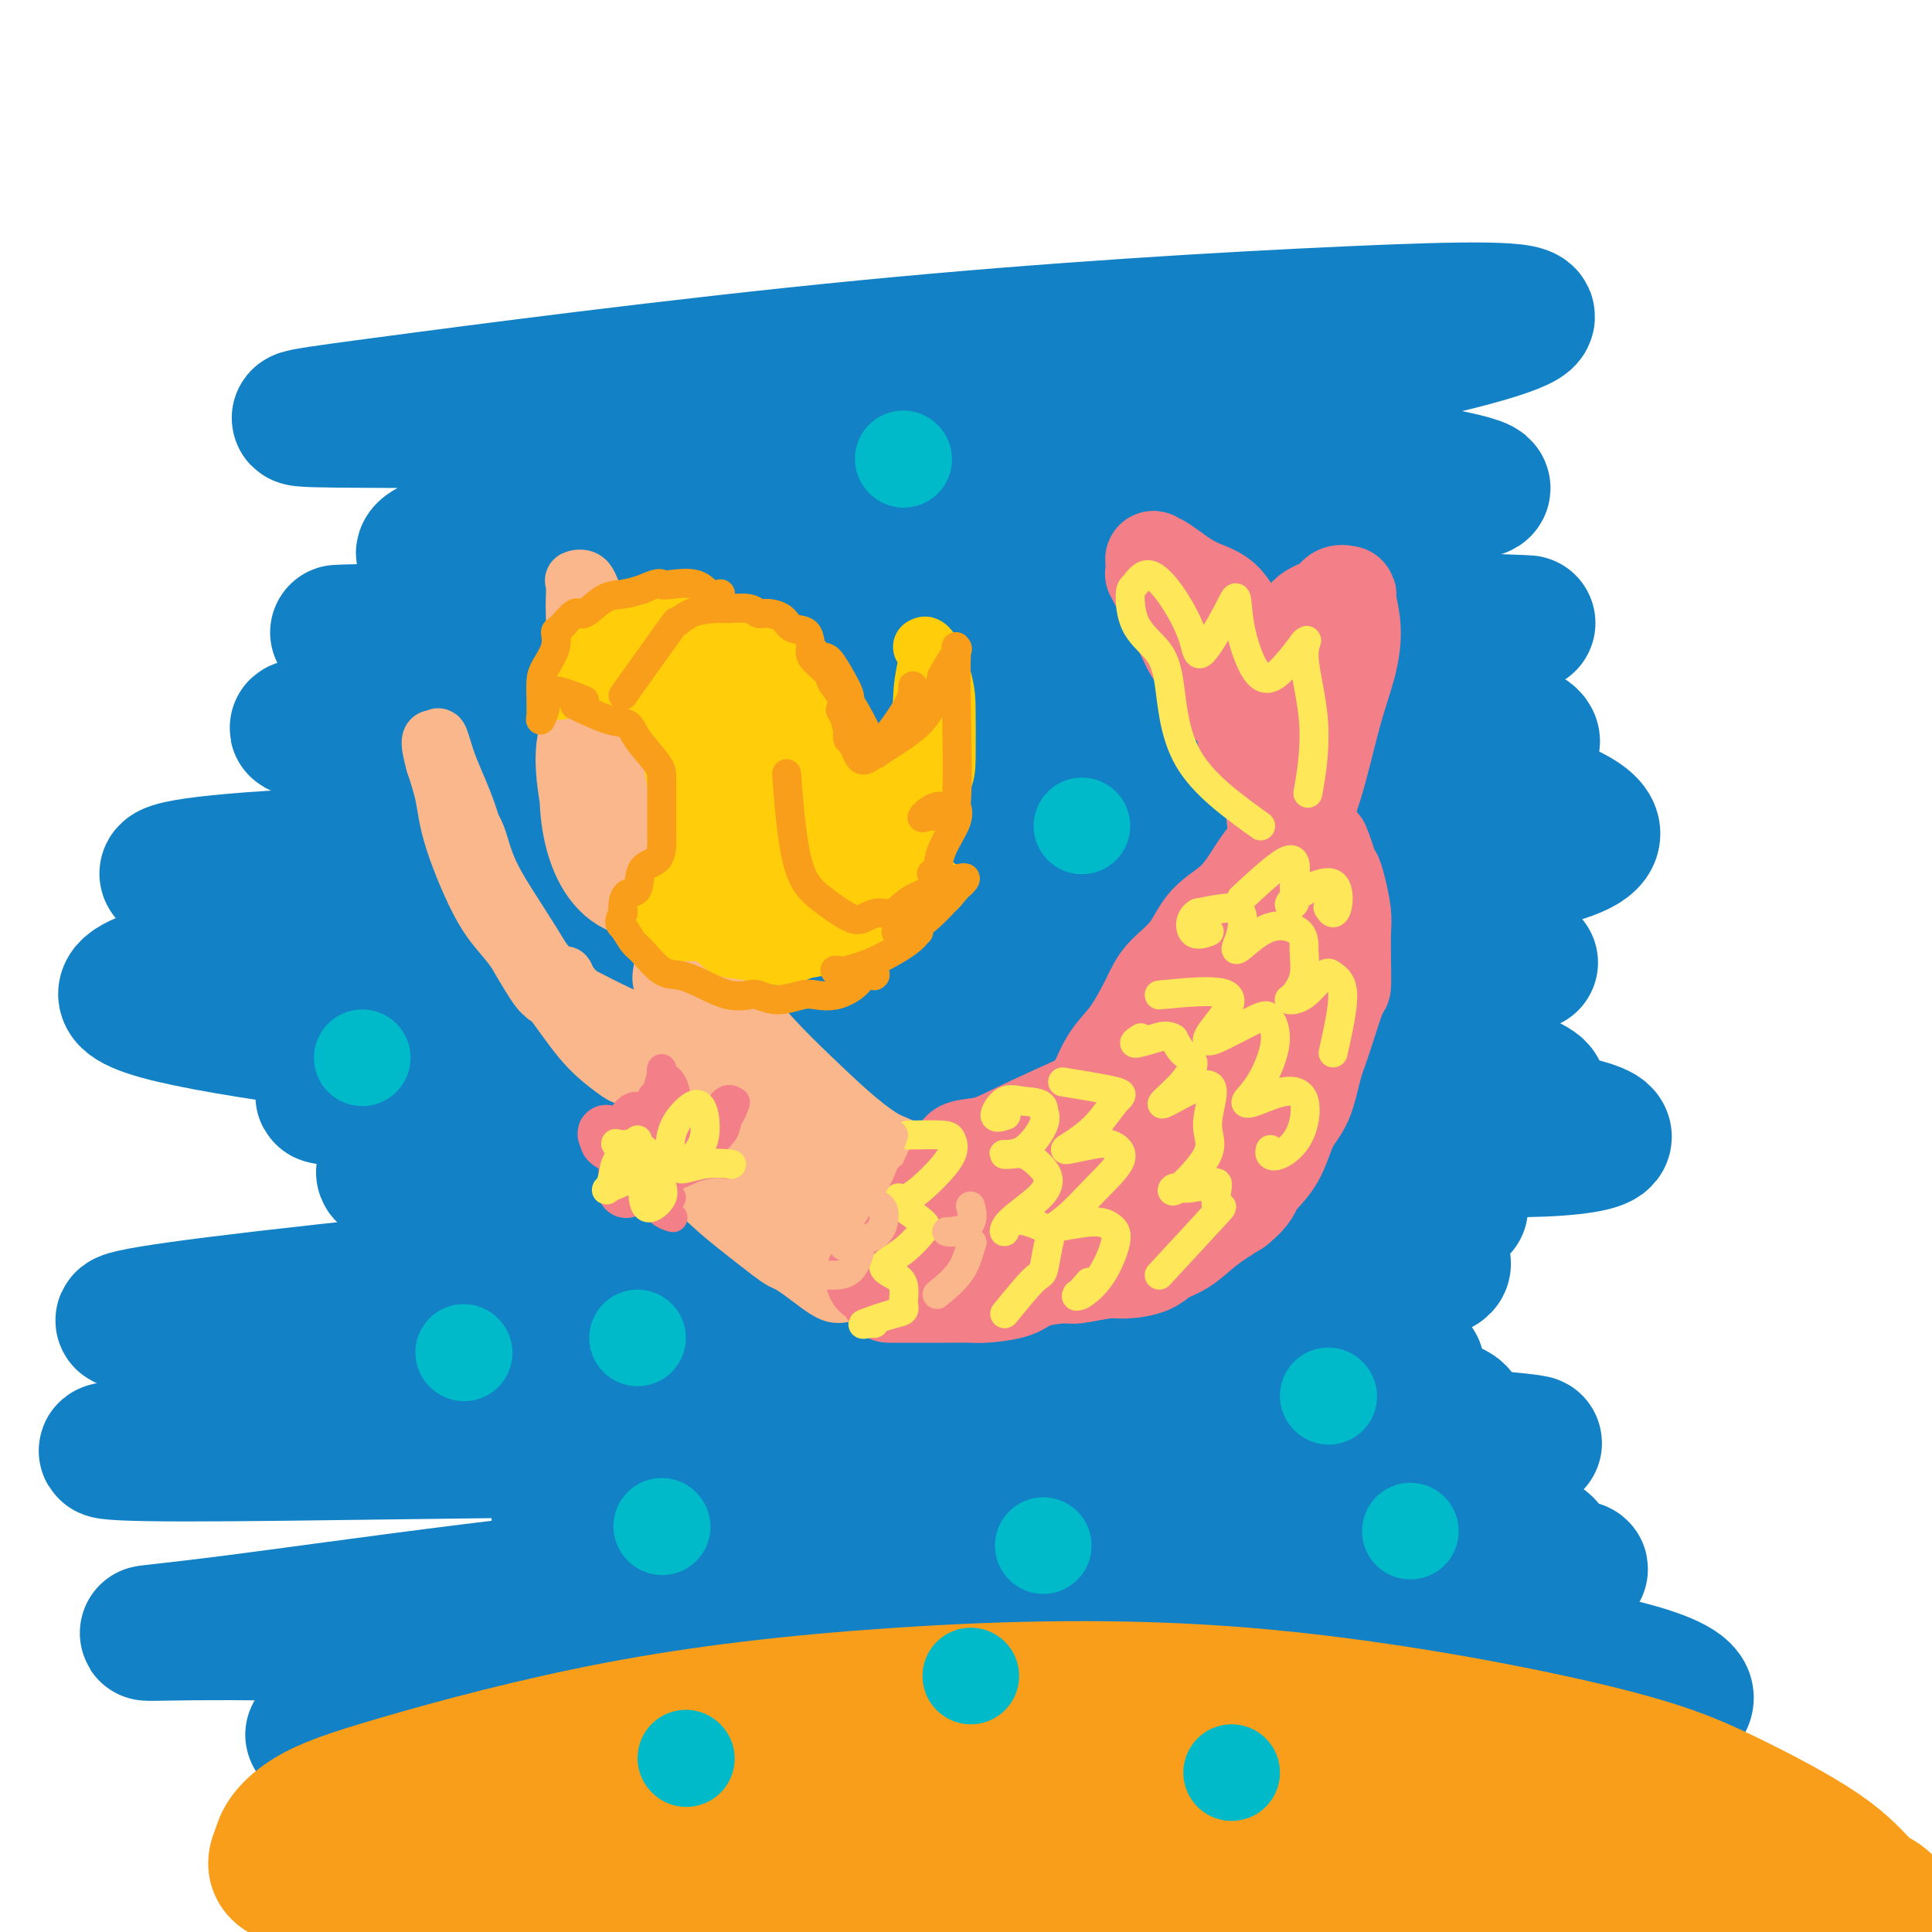 <svg viewBox='0 0 400 400' version='1.1' xmlns='http://www.w3.org/2000/svg' xmlns:xlink='http://www.w3.org/1999/xlink'><g fill='none' stroke='rgb(19,129,197)' stroke-width='28' stroke-linecap='round' stroke-linejoin='round'><path d='M136,325c15.131,5.500 30.263,10.999 44,14c13.737,3.001 26.080,3.502 52,5c25.920,1.498 65.418,3.993 86,6c20.582,2.007 22.250,3.526 10,2c-12.250,-1.526 -38.417,-6.096 -67,-9c-28.583,-2.904 -59.582,-4.143 -87,-4c-27.418,0.143 -51.256,1.667 -61,2c-9.744,0.333 -5.394,-0.527 6,-1c11.394,-0.473 29.834,-0.560 62,-1c32.166,-0.440 78.060,-1.232 103,-1c24.940,0.232 28.927,1.488 18,0c-10.927,-1.488 -36.766,-5.718 -64,-9c-27.234,-3.282 -55.861,-5.614 -79,-8c-23.139,-2.386 -40.790,-4.825 -43,-6c-2.210,-1.175 11.020,-1.086 42,1c30.980,2.086 79.708,6.167 109,8c29.292,1.833 39.146,1.416 49,1'/><path d='M316,325c28.152,0.843 -1.466,-2.051 -37,-7c-35.534,-4.949 -76.982,-11.953 -109,-15c-32.018,-3.047 -54.606,-2.135 -64,-3c-9.394,-0.865 -5.595,-3.505 9,-6c14.595,-2.495 39.985,-4.844 77,-4c37.015,0.844 85.656,4.881 109,7c23.344,2.119 21.391,2.321 -1,1c-22.391,-1.321 -65.221,-4.163 -101,-5c-35.779,-0.837 -64.509,0.333 -86,1c-21.491,0.667 -35.745,0.832 -30,-3c5.745,-3.832 31.489,-11.662 63,-14c31.511,-2.338 68.789,0.815 97,3c28.211,2.185 47.356,3.400 50,3c2.644,-0.400 -11.211,-2.415 -40,-5c-28.789,-2.585 -72.511,-5.738 -101,-7c-28.489,-1.262 -41.744,-0.631 -55,0'/><path d='M97,271c-8.303,-0.640 -1.560,-2.241 16,-3c17.560,-0.759 45.937,-0.678 82,-1c36.063,-0.322 79.813,-1.049 96,-3c16.187,-1.951 4.810,-5.127 -12,-8c-16.810,-2.873 -39.053,-5.443 -71,-7c-31.947,-1.557 -73.599,-2.099 -99,-3c-25.401,-0.901 -34.552,-2.160 -27,-5c7.552,-2.840 31.808,-7.261 63,-7c31.192,0.261 69.320,5.204 100,9c30.680,3.796 53.911,6.443 57,7c3.089,0.557 -13.964,-0.977 -39,-4c-25.036,-3.023 -58.057,-7.534 -93,-11c-34.943,-3.466 -71.810,-5.888 -90,-7c-18.190,-1.112 -17.705,-0.915 3,-3c20.705,-2.085 61.630,-6.453 98,-9c36.370,-2.547 68.185,-3.274 100,-4'/><path d='M281,212c21.515,-1.551 25.303,-3.430 14,-6c-11.303,-2.570 -37.697,-5.831 -73,-8c-35.303,-2.169 -79.515,-3.246 -103,-4c-23.485,-0.754 -26.244,-1.185 -21,-5c5.244,-3.815 18.493,-11.013 52,-15c33.507,-3.987 87.274,-4.763 121,-5c33.726,-0.237 47.410,0.066 43,1c-4.410,0.934 -26.916,2.498 -55,4c-28.084,1.502 -61.748,2.942 -96,4c-34.252,1.058 -69.092,1.736 -85,2c-15.908,0.264 -12.884,0.116 11,3c23.884,2.884 68.626,8.800 109,12c40.374,3.200 76.379,3.682 98,4c21.621,0.318 28.860,0.470 10,0c-18.860,-0.470 -63.817,-1.563 -100,-2c-36.183,-0.437 -63.591,-0.219 -91,0'/><path d='M115,197c-39.762,-0.490 -43.666,-0.714 -38,2c5.666,2.714 20.902,8.367 59,16c38.098,7.633 99.057,17.245 139,21c39.943,3.755 58.868,1.654 57,-1c-1.868,-2.654 -24.529,-5.862 -53,-8c-28.471,-2.138 -62.752,-3.208 -97,-5c-34.248,-1.792 -68.465,-4.307 -89,-5c-20.535,-0.693 -27.390,0.436 -20,0c7.390,-0.436 29.025,-2.437 69,-1c39.975,1.437 98.292,6.311 134,9c35.708,2.689 48.809,3.191 40,-1c-8.809,-4.191 -39.526,-13.076 -72,-20c-32.474,-6.924 -66.704,-11.887 -104,-15c-37.296,-3.113 -77.657,-4.377 -95,-6c-17.343,-1.623 -11.670,-3.607 7,-5c18.670,-1.393 50.335,-2.197 82,-3'/><path d='M134,175c39.503,-0.551 97.262,-0.427 129,0c31.738,0.427 37.456,1.158 24,-4c-13.456,-5.158 -46.084,-16.206 -77,-22c-30.916,-5.794 -60.119,-6.336 -87,-5c-26.881,1.336 -51.440,4.550 -59,6c-7.560,1.450 1.880,1.136 34,2c32.120,0.864 86.920,2.907 128,4c41.080,1.093 68.441,1.234 82,0c13.559,-1.234 13.315,-3.845 -8,-9c-21.315,-5.155 -63.703,-12.853 -101,-16c-37.297,-3.147 -69.505,-1.743 -93,-1c-23.495,0.743 -38.279,0.823 -36,1c2.279,0.177 21.621,0.449 58,0c36.379,-0.449 89.794,-1.621 127,-2c37.206,-0.379 58.202,0.035 61,0c2.798,-0.035 -12.601,-0.517 -28,-1'/><path d='M288,128c-17.946,-1.511 -48.811,-4.788 -81,-7c-32.189,-2.212 -65.703,-3.360 -88,-4c-22.297,-0.640 -33.376,-0.771 -31,-3c2.376,-2.229 18.207,-6.555 50,-9c31.793,-2.445 79.548,-3.009 114,-3c34.452,0.009 55.600,0.590 55,-1c-0.600,-1.590 -22.949,-5.351 -49,-8c-26.051,-2.649 -55.804,-4.188 -90,-5c-34.196,-0.812 -72.837,-0.898 -92,-1c-19.163,-0.102 -18.850,-0.218 2,-3c20.850,-2.782 62.237,-8.228 101,-12c38.763,-3.772 74.903,-5.870 100,-7c25.097,-1.130 39.150,-1.293 37,1c-2.150,2.293 -20.502,7.040 -44,11c-23.498,3.960 -52.142,7.131 -80,13c-27.858,5.869 -54.929,14.434 -82,23'/><path d='M110,113c-17.242,5.059 -19.346,6.205 0,10c19.346,3.795 60.143,10.239 97,17c36.857,6.761 69.773,13.837 93,20c23.227,6.163 36.764,11.411 26,16c-10.764,4.589 -45.827,8.518 -84,10c-38.173,1.482 -79.454,0.518 -119,3c-39.546,2.482 -77.356,8.409 -91,13c-13.644,4.591 -3.122,7.844 24,12c27.122,4.156 70.844,9.214 110,13c39.156,3.786 73.746,6.301 90,11c16.254,4.699 14.171,11.581 -3,15c-17.171,3.419 -49.430,3.375 -91,6c-41.570,2.625 -92.452,7.920 -117,11c-24.548,3.080 -22.763,3.945 -12,4c10.763,0.055 30.504,-0.698 67,1c36.496,1.698 89.748,5.849 143,10'/><path d='M243,285c37.362,2.928 59.266,5.248 59,8c-0.266,2.752 -22.702,5.936 -51,7c-28.298,1.064 -62.458,0.008 -103,0c-40.542,-0.008 -87.467,1.033 -110,1c-22.533,-0.033 -20.674,-1.141 2,-2c22.674,-0.859 66.163,-1.469 109,1c42.837,2.469 85.022,8.015 117,12c31.978,3.985 53.750,6.407 54,8c0.250,1.593 -21.022,2.356 -50,2c-28.978,-0.356 -65.664,-1.832 -108,1c-42.336,2.832 -90.323,9.972 -114,13c-23.677,3.028 -23.043,1.944 0,2c23.043,0.056 68.496,1.252 114,1c45.504,-0.252 91.059,-1.952 126,0c34.941,1.952 59.269,7.558 61,12c1.731,4.442 -19.134,7.721 -40,11'/><path d='M309,362c-24.196,1.200 -64.685,-1.300 -112,-2c-47.315,-0.700 -101.456,0.400 -122,0c-20.544,-0.400 -7.493,-2.300 16,-3c23.493,-0.700 57.426,-0.200 71,0c13.574,0.200 6.787,0.100 0,0'/></g>
<g fill='none' stroke='rgb(249,158,27)' stroke-width='28' stroke-linecap='round' stroke-linejoin='round'><path d='M88,382c24.829,-9.230 49.657,-18.460 67,-20c17.343,-1.540 27.199,4.611 33,7c5.801,2.389 7.547,1.018 4,0c-3.547,-1.018 -12.388,-1.681 -22,-2c-9.612,-0.319 -19.997,-0.292 -32,0c-12.003,0.292 -25.626,0.850 -35,2c-9.374,1.150 -14.500,2.894 -17,3c-2.500,0.106 -2.375,-1.425 8,-3c10.375,-1.575 31.000,-3.193 52,-5c21.000,-1.807 42.375,-3.802 70,-3c27.625,0.802 61.501,4.403 81,8c19.499,3.597 24.623,7.190 26,9c1.377,1.810 -0.992,1.836 -8,2c-7.008,0.164 -18.656,0.467 -39,-1c-20.344,-1.467 -49.384,-4.705 -74,-6c-24.616,-1.295 -44.808,-0.648 -65,0'/><path d='M137,373c-37.379,0.361 -37.827,3.762 -40,5c-2.173,1.238 -6.072,0.311 -2,0c4.072,-0.311 16.115,-0.006 42,0c25.885,0.006 65.613,-0.289 91,0c25.387,0.289 36.433,1.160 38,2c1.567,0.840 -6.344,1.648 -21,2c-14.656,0.352 -36.055,0.250 -64,2c-27.945,1.750 -62.435,5.354 -80,7c-17.565,1.646 -18.203,1.333 -14,1c4.203,-0.333 13.248,-0.687 32,-1c18.752,-0.313 47.212,-0.584 62,-1c14.788,-0.416 15.905,-0.976 7,-1c-8.905,-0.024 -27.830,0.488 -46,1c-18.170,0.512 -35.584,1.022 -50,1c-14.416,-0.022 -25.833,-0.578 -31,-2c-5.167,-1.422 -4.083,-3.711 -3,-6'/><path d='M58,383c0.285,-2.240 2.499,-4.840 6,-7c3.501,-2.160 8.290,-3.879 19,-7c10.710,-3.121 27.343,-7.642 45,-11c17.657,-3.358 36.339,-5.553 58,-7c21.661,-1.447 46.302,-2.148 72,0c25.698,2.148 52.453,7.144 69,11c16.547,3.856 22.888,6.571 30,10c7.112,3.429 14.996,7.570 20,11c5.004,3.430 7.126,6.148 9,8c1.874,1.852 3.498,2.836 4,3c0.502,0.164 -0.117,-0.494 -1,-1c-0.883,-0.506 -2.029,-0.859 -7,-2c-4.971,-1.141 -13.765,-3.069 -23,-4c-9.235,-0.931 -18.909,-0.866 -36,-2c-17.091,-1.134 -41.597,-3.467 -58,-4c-16.403,-0.533 -24.701,0.733 -33,2'/><path d='M232,383c-9.403,2.767 -16.411,8.684 -20,11c-3.589,2.316 -3.759,1.029 2,1c5.759,-0.029 17.446,1.199 32,2c14.554,0.801 31.973,1.173 46,1c14.027,-0.173 24.661,-0.893 31,-1c6.339,-0.107 8.383,0.398 2,1c-6.383,0.602 -21.191,1.301 -36,2'/><path d='M159,399c0.923,0.107 1.845,0.214 0,0c-1.845,-0.214 -6.458,-0.750 5,-2c11.458,-1.250 38.988,-3.214 50,-4c11.012,-0.786 5.506,-0.393 0,0'/></g>
<g fill='none' stroke='rgb(251,183,140)' stroke-width='20' stroke-linecap='round' stroke-linejoin='round'><path d='M129,163c7.613,6.353 15.226,12.705 18,13c2.774,0.295 0.710,-5.468 -1,-9c-1.710,-3.532 -3.065,-4.833 -5,-7c-1.935,-2.167 -4.451,-5.199 -7,-7c-2.549,-1.801 -5.133,-2.370 -7,-3c-1.867,-0.630 -3.019,-1.320 -4,2c-0.981,3.320 -1.792,10.649 -1,17c0.792,6.351 3.188,11.725 7,14c3.812,2.275 9.039,1.451 12,-1c2.961,-2.451 3.657,-6.528 3,-11c-0.657,-4.472 -2.666,-9.338 -4,-13c-1.334,-3.662 -1.993,-6.119 -4,-8c-2.007,-1.881 -5.363,-3.185 -7,-4c-1.637,-0.815 -1.556,-1.143 -3,0c-1.444,1.143 -4.413,3.755 -5,9c-0.587,5.245 1.206,13.122 3,21'/><path d='M124,176c2.732,5.584 8.064,9.045 12,9c3.936,-0.045 6.478,-3.597 8,-7c1.522,-3.403 2.025,-6.658 1,-12c-1.025,-5.342 -3.579,-12.772 -6,-17c-2.421,-4.228 -4.711,-5.253 -7,-6c-2.289,-0.747 -4.577,-1.214 -6,-1c-1.423,0.214 -1.981,1.109 -3,6c-1.019,4.891 -2.498,13.777 0,21c2.498,7.223 8.975,12.782 13,15c4.025,2.218 5.599,1.095 7,-2c1.401,-3.095 2.628,-8.162 3,-12c0.372,-3.838 -0.110,-6.448 -1,-9c-0.890,-2.552 -2.187,-5.045 -3,-6c-0.813,-0.955 -1.142,-0.373 -2,0c-0.858,0.373 -2.245,0.535 -3,2c-0.755,1.465 -0.877,4.232 -1,7'/><path d='M136,164c-0.374,4.358 -0.808,11.752 0,16c0.808,4.248 2.859,5.349 4,6c1.141,0.651 1.374,0.850 2,1c0.626,0.150 1.646,0.250 2,0c0.354,-0.250 0.043,-0.851 0,-1c-0.043,-0.149 0.181,0.152 0,0c-0.181,-0.152 -0.766,-0.758 -1,-1c-0.234,-0.242 -0.117,-0.121 0,0'/><path d='M146,182c0.536,4.772 1.072,9.544 1,12c-0.072,2.456 -0.751,2.595 -1,3c-0.249,0.405 -0.067,1.075 0,1c0.067,-0.075 0.018,-0.897 0,-1c-0.018,-0.103 -0.004,0.511 0,0c0.004,-0.511 -0.001,-2.148 0,-3c0.001,-0.852 0.007,-0.918 0,-1c-0.007,-0.082 -0.027,-0.181 0,0c0.027,0.181 0.102,0.643 0,2c-0.102,1.357 -0.380,3.610 -1,5c-0.620,1.390 -1.581,1.916 -2,2c-0.419,0.084 -0.297,-0.273 0,-2c0.297,-1.727 0.770,-4.824 1,-7c0.230,-2.176 0.216,-3.432 0,-4c-0.216,-0.568 -0.633,-0.448 -1,1c-0.367,1.448 -0.683,4.224 -1,7'/><path d='M142,197c-0.539,2.391 -0.887,4.368 -1,5c-0.113,0.632 0.009,-0.082 0,0c-0.009,0.082 -0.149,0.961 0,0c0.149,-0.961 0.588,-3.762 1,-6c0.412,-2.238 0.797,-3.912 1,-5c0.203,-1.088 0.223,-1.590 0,-2c-0.223,-0.410 -0.689,-0.728 -1,-1c-0.311,-0.272 -0.465,-0.497 -1,-1c-0.535,-0.503 -1.449,-1.283 -2,-2c-0.551,-0.717 -0.740,-1.373 -1,-3c-0.260,-1.627 -0.592,-4.227 -1,-6c-0.408,-1.773 -0.894,-2.718 -1,-5c-0.106,-2.282 0.167,-5.900 0,-8c-0.167,-2.100 -0.776,-2.681 -1,-4c-0.224,-1.319 -0.064,-3.377 0,-5c0.064,-1.623 0.032,-2.812 0,-4'/><path d='M135,150c-0.230,-5.048 0.693,-1.667 1,-1c0.307,0.667 -0.004,-1.381 0,-2c0.004,-0.619 0.321,0.191 1,0c0.679,-0.191 1.719,-1.384 2,-2c0.281,-0.616 -0.198,-0.656 0,0c0.198,0.656 1.072,2.007 2,5c0.928,2.993 1.908,7.627 2,14c0.092,6.373 -0.706,14.485 -1,18c-0.294,3.515 -0.084,2.433 0,2c0.084,-0.433 0.042,-0.216 0,0'/></g>
<g fill='none' stroke='rgb(251,183,140)' stroke-width='12' stroke-linecap='round' stroke-linejoin='round'><path d='M140,212c-3.119,-0.405 -6.239,-0.810 -8,-1c-1.761,-0.190 -2.164,-0.164 -4,-1c-1.836,-0.836 -5.104,-2.535 -8,-4c-2.896,-1.465 -5.418,-2.696 -7,-4c-1.582,-1.304 -2.222,-2.680 -4,-5c-1.778,-2.320 -4.694,-5.584 -6,-7c-1.306,-1.416 -1.002,-0.983 -1,-1c0.002,-0.017 -0.300,-0.484 0,0c0.300,0.484 1.201,1.918 3,5c1.799,3.082 4.497,7.810 6,10c1.503,2.190 1.811,1.841 2,2c0.189,0.159 0.259,0.824 -1,-1c-1.259,-1.824 -3.846,-6.138 -6,-9c-2.154,-2.862 -3.876,-4.272 -6,-8c-2.124,-3.728 -4.649,-9.773 -6,-14c-1.351,-4.227 -1.529,-6.636 -2,-9c-0.471,-2.364 -1.236,-4.682 -2,-7'/><path d='M90,158c-1.589,-5.706 -0.561,-4.971 0,-5c0.561,-0.029 0.655,-0.822 1,0c0.345,0.822 0.940,3.259 2,6c1.060,2.741 2.584,5.785 4,10c1.416,4.215 2.723,9.599 4,14c1.277,4.401 2.525,7.819 5,12c2.475,4.181 6.179,9.125 9,13c2.821,3.875 4.761,6.679 7,9c2.239,2.321 4.777,4.157 6,5c1.223,0.843 1.131,0.693 1,0c-0.131,-0.693 -0.300,-1.928 -2,-4c-1.700,-2.072 -4.931,-4.981 -8,-9c-3.069,-4.019 -5.977,-9.150 -9,-14c-3.023,-4.850 -6.160,-9.421 -8,-13c-1.840,-3.579 -2.383,-6.165 -3,-8c-0.617,-1.835 -1.309,-2.917 -2,-4'/><path d='M97,170c-4.764,-8.114 -1.176,-2.400 0,0c1.176,2.400 -0.062,1.485 0,3c0.062,1.515 1.424,5.460 4,10c2.576,4.540 6.368,9.675 9,13c2.632,3.325 4.106,4.840 6,7c1.894,2.160 4.210,4.965 6,7c1.790,2.035 3.055,3.301 4,4c0.945,0.699 1.570,0.830 2,1c0.430,0.170 0.665,0.377 1,0c0.335,-0.377 0.770,-1.338 -1,-3c-1.770,-1.662 -5.746,-4.024 -8,-6c-2.254,-1.976 -2.787,-3.564 -3,-4c-0.213,-0.436 -0.107,0.282 0,1'/><path d='M117,203c-1.800,-1.724 -0.302,-0.035 1,2c1.302,2.035 2.406,4.416 5,7c2.594,2.584 6.677,5.371 9,7c2.323,1.629 2.886,2.101 3,2c0.114,-0.101 -0.220,-0.774 0,-1c0.220,-0.226 0.993,-0.005 0,-1c-0.993,-0.995 -3.752,-3.205 -5,-4c-1.248,-0.795 -0.985,-0.175 -1,0c-0.015,0.175 -0.307,-0.095 1,1c1.307,1.095 4.213,3.554 6,5c1.787,1.446 2.454,1.877 3,1c0.546,-0.877 0.969,-3.064 1,-5c0.031,-1.936 -0.332,-3.622 -1,-5c-0.668,-1.378 -1.641,-2.448 -2,-3c-0.359,-0.552 -0.102,-0.586 0,2c0.102,2.586 0.051,7.793 0,13'/><path d='M137,224c0.617,3.525 2.159,4.838 3,6c0.841,1.162 0.982,2.172 1,1c0.018,-1.172 -0.086,-4.525 -1,-7c-0.914,-2.475 -2.638,-4.071 -4,-5c-1.362,-0.929 -2.361,-1.190 -3,-1c-0.639,0.190 -0.916,0.831 0,5c0.916,4.169 3.025,11.866 7,18c3.975,6.134 9.814,10.706 14,14c4.186,3.294 6.718,5.312 8,6c1.282,0.688 1.314,0.048 1,-1c-0.314,-1.048 -0.974,-2.502 -3,-6c-2.026,-3.498 -5.419,-9.040 -8,-13c-2.581,-3.960 -4.352,-6.340 -6,-8c-1.648,-1.660 -3.175,-2.601 -3,-1c0.175,1.601 2.050,5.743 5,10c2.950,4.257 6.975,8.628 11,13'/><path d='M159,255c6.054,5.086 13.189,6.302 17,7c3.811,0.698 4.298,0.879 5,1c0.702,0.121 1.620,0.183 1,0c-0.620,-0.183 -2.779,-0.612 -7,-4c-4.221,-3.388 -10.503,-9.735 -16,-18c-5.497,-8.265 -10.208,-18.448 -13,-24c-2.792,-5.552 -3.664,-6.475 -4,-7c-0.336,-0.525 -0.137,-0.654 0,1c0.137,1.654 0.211,5.091 5,13c4.789,7.909 14.291,20.291 21,27c6.709,6.709 10.623,7.744 13,8c2.377,0.256 3.217,-0.266 4,1c0.783,1.266 1.509,4.319 -5,-4c-6.509,-8.319 -20.252,-28.009 -26,-36c-5.748,-7.991 -3.499,-4.283 -4,-5c-0.501,-0.717 -3.750,-5.858 -7,-11'/><path d='M143,204c-6.619,-9.172 -2.165,-4.102 0,0c2.165,4.102 2.042,7.235 7,15c4.958,7.765 14.996,20.163 23,27c8.004,6.837 13.974,8.114 17,9c3.026,0.886 3.109,1.382 3,1c-0.109,-0.382 -0.410,-1.643 -3,-4c-2.590,-2.357 -7.468,-5.809 -12,-10c-4.532,-4.191 -8.717,-9.120 -13,-16c-4.283,-6.880 -8.666,-15.709 -11,-20c-2.334,-4.291 -2.621,-4.043 -3,-4c-0.379,0.043 -0.849,-0.120 -1,0c-0.151,0.120 0.018,0.521 0,0c-0.018,-0.521 -0.221,-1.964 -1,-3c-0.779,-1.036 -2.133,-1.663 -3,-3c-0.867,-1.337 -1.248,-3.382 -2,-5c-0.752,-1.618 -1.876,-2.809 -3,-4'/><path d='M141,187c-3.958,-6.765 -1.853,-4.178 -2,-5c-0.147,-0.822 -2.547,-5.055 -4,-8c-1.453,-2.945 -1.958,-4.603 -3,-7c-1.042,-2.397 -2.619,-5.533 -4,-9c-1.381,-3.467 -2.566,-7.265 -4,-11c-1.434,-3.735 -3.118,-7.407 -4,-11c-0.882,-3.593 -0.962,-7.108 -1,-9c-0.038,-1.892 -0.034,-2.160 0,-3c0.034,-0.840 0.096,-2.250 0,-3c-0.096,-0.750 -0.351,-0.838 0,-1c0.351,-0.162 1.308,-0.396 2,0c0.692,0.396 1.119,1.424 2,4c0.881,2.576 2.215,6.701 3,10c0.785,3.299 1.019,5.773 2,10c0.981,4.227 2.709,10.208 4,15c1.291,4.792 2.146,8.396 3,12'/><path d='M135,171c2.401,9.154 2.405,8.539 4,12c1.595,3.461 4.782,10.997 7,16c2.218,5.003 3.468,7.474 5,10c1.532,2.526 3.344,5.108 4,6c0.656,0.892 0.154,0.093 0,0c-0.154,-0.093 0.041,0.520 0,0c-0.041,-0.520 -0.316,-2.173 -2,-6c-1.684,-3.827 -4.777,-9.827 -7,-14c-2.223,-4.173 -3.578,-6.520 -4,-7c-0.422,-0.480 0.088,0.907 0,1c-0.088,0.093 -0.774,-1.108 1,2c1.774,3.108 6.009,10.523 11,17c4.991,6.477 10.740,12.014 16,17c5.260,4.986 10.032,9.419 15,12c4.968,2.581 10.134,3.309 14,4c3.866,0.691 6.433,1.346 9,2'/><path d='M208,243c3.574,0.918 1.008,0.212 0,0c-1.008,-0.212 -0.460,0.070 -2,0c-1.540,-0.070 -5.169,-0.492 -10,-2c-4.831,-1.508 -10.866,-4.102 -15,-6c-4.134,-1.898 -6.368,-3.099 -8,-4c-1.632,-0.901 -2.662,-1.502 -3,-2c-0.338,-0.498 0.016,-0.893 0,-1c-0.016,-0.107 -0.403,0.073 0,1c0.403,0.927 1.597,2.601 2,3c0.403,0.399 0.016,-0.478 0,-1c-0.016,-0.522 0.339,-0.688 0,-1c-0.339,-0.312 -1.373,-0.769 -2,-1c-0.627,-0.231 -0.849,-0.237 -1,0c-0.151,0.237 -0.233,0.718 2,3c2.233,2.282 6.781,6.366 10,9c3.219,2.634 5.110,3.817 7,5'/><path d='M188,246c3.765,3.546 4.177,3.909 4,4c-0.177,0.091 -0.943,-0.092 -1,0c-0.057,0.092 0.593,0.459 0,0c-0.593,-0.459 -2.431,-1.745 -3,-2c-0.569,-0.255 0.129,0.520 0,2c-0.129,1.480 -1.086,3.665 -3,5c-1.914,1.335 -4.786,1.821 -7,2c-2.214,0.179 -3.770,0.051 -6,0c-2.230,-0.051 -5.134,-0.024 -7,0c-1.866,0.024 -2.695,0.045 -3,0c-0.305,-0.045 -0.087,-0.156 0,0c0.087,0.156 0.044,0.578 0,1'/><path d='M162,258c-3.465,1.094 -0.628,2.327 2,4c2.628,1.673 5.048,3.784 7,5c1.952,1.216 3.436,1.537 7,-1c3.564,-2.537 9.207,-7.932 13,-11c3.793,-3.068 5.737,-3.811 7,-4c1.263,-0.189 1.846,0.174 2,0c0.154,-0.174 -0.120,-0.884 0,0c0.120,0.884 0.633,3.364 -1,5c-1.633,1.636 -5.413,2.428 -8,3c-2.587,0.572 -3.980,0.923 -6,1c-2.020,0.077 -4.667,-0.122 -6,0c-1.333,0.122 -1.352,0.563 2,0c3.352,-0.563 10.074,-2.130 14,-4c3.926,-1.870 5.057,-4.042 6,-5c0.943,-0.958 1.698,-0.702 2,-1c0.302,-0.298 0.151,-1.149 0,-2'/><path d='M203,248c1.333,-1.333 0.667,-0.667 0,0'/></g>
<g fill='none' stroke='rgb(243,127,137)' stroke-width='20' stroke-linecap='round' stroke-linejoin='round'><path d='M184,268c1.453,-0.000 2.907,-0.000 4,0c1.093,0.000 1.826,0.001 3,0c1.174,-0.001 2.790,-0.002 4,0c1.210,0.002 2.015,0.008 3,0c0.985,-0.008 2.152,-0.031 3,0c0.848,0.031 1.378,0.114 3,0c1.622,-0.114 4.335,-0.427 6,-1c1.665,-0.573 2.281,-1.407 4,-2c1.719,-0.593 4.540,-0.946 6,-1c1.460,-0.054 1.559,0.189 3,0c1.441,-0.189 4.226,-0.812 6,-1c1.774,-0.188 2.538,0.057 4,0c1.462,-0.057 3.621,-0.416 5,-1c1.379,-0.584 1.978,-1.394 3,-2c1.022,-0.606 2.467,-1.009 4,-2c1.533,-0.991 3.152,-2.569 5,-4c1.848,-1.431 3.924,-2.716 6,-4'/><path d='M256,250c3.485,-2.785 3.199,-3.746 4,-5c0.801,-1.254 2.689,-2.801 4,-5c1.311,-2.199 2.046,-5.049 3,-7c0.954,-1.951 2.126,-3.002 3,-5c0.874,-1.998 1.450,-4.941 2,-7c0.550,-2.059 1.075,-3.233 2,-6c0.925,-2.767 2.249,-7.127 3,-9c0.751,-1.873 0.930,-1.260 1,-2c0.070,-0.740 0.030,-2.832 0,-5c-0.030,-2.168 -0.050,-4.413 0,-6c0.050,-1.587 0.172,-2.518 0,-4c-0.172,-1.482 -0.637,-3.516 -1,-5c-0.363,-1.484 -0.623,-2.418 -1,-3c-0.377,-0.582 -0.871,-0.810 -1,-1c-0.129,-0.190 0.106,-0.340 0,-1c-0.106,-0.660 -0.553,-1.830 -1,-3'/><path d='M274,176c-0.675,-2.072 -0.362,-0.751 -1,-1c-0.638,-0.249 -2.226,-2.069 -3,-3c-0.774,-0.931 -0.734,-0.974 -1,-1c-0.266,-0.026 -0.839,-0.037 -1,0c-0.161,0.037 0.091,0.120 0,0c-0.091,-0.120 -0.524,-0.442 -1,0c-0.476,0.442 -0.996,1.650 -2,3c-1.004,1.350 -2.492,2.843 -4,5c-1.508,2.157 -3.035,4.979 -5,7c-1.965,2.021 -4.366,3.240 -6,5c-1.634,1.760 -2.499,4.062 -4,6c-1.501,1.938 -3.637,3.514 -5,5c-1.363,1.486 -1.953,2.883 -3,5c-1.047,2.117 -2.551,4.955 -4,7c-1.449,2.045 -2.843,3.299 -4,5c-1.157,1.701 -2.079,3.851 -3,6'/><path d='M227,225c-6.675,9.639 -3.364,6.735 -3,7c0.364,0.265 -2.219,3.697 -4,6c-1.781,2.303 -2.759,3.476 -4,5c-1.241,1.524 -2.744,3.399 -4,5c-1.256,1.601 -2.265,2.928 -3,4c-0.735,1.072 -1.196,1.887 -2,3c-0.804,1.113 -1.951,2.523 -3,3c-1.049,0.477 -2.001,0.022 -3,0c-0.999,-0.022 -2.044,0.389 -3,1c-0.956,0.611 -1.822,1.421 -3,2c-1.178,0.579 -2.670,0.926 -4,1c-1.330,0.074 -2.500,-0.124 -3,0c-0.500,0.124 -0.330,0.569 -1,1c-0.670,0.431 -2.180,0.847 -3,1c-0.820,0.153 -0.948,0.044 -1,0c-0.052,-0.044 -0.026,-0.022 0,0'/><path d='M183,264c-3.519,0.917 -1.817,0.209 -1,0c0.817,-0.209 0.751,0.082 1,0c0.249,-0.082 0.815,-0.537 2,-2c1.185,-1.463 2.989,-3.934 4,-6c1.011,-2.066 1.228,-3.729 2,-5c0.772,-1.271 2.098,-2.151 3,-3c0.902,-0.849 1.381,-1.665 2,-3c0.619,-1.335 1.380,-3.187 2,-4c0.620,-0.813 1.101,-0.586 1,-1c-0.101,-0.414 -0.783,-1.470 0,-2c0.783,-0.530 3.031,-0.534 5,-1c1.969,-0.466 3.657,-1.396 7,-3c3.343,-1.604 8.339,-3.884 13,-6c4.661,-2.116 8.986,-4.070 13,-7c4.014,-2.930 7.718,-6.837 11,-11c3.282,-4.163 6.141,-8.581 9,-13'/><path d='M257,197c3.701,-4.937 2.952,-5.280 3,-6c0.048,-0.720 0.892,-1.815 1,-2c0.108,-0.185 -0.520,0.542 0,2c0.520,1.458 2.187,3.647 2,7c-0.187,3.353 -2.227,7.871 -6,14c-3.773,6.129 -9.278,13.871 -14,19c-4.722,5.129 -8.660,7.646 -13,10c-4.340,2.354 -9.080,4.547 -11,6c-1.920,1.453 -1.019,2.167 2,2c3.019,-0.167 8.155,-1.216 14,-5c5.845,-3.784 12.398,-10.305 18,-16c5.602,-5.695 10.252,-10.565 13,-15c2.748,-4.435 3.592,-8.436 4,-11c0.408,-2.564 0.379,-3.690 0,-3c-0.379,0.690 -1.108,3.197 -4,9c-2.892,5.803 -7.946,14.901 -13,24'/><path d='M253,232c-5.092,9.193 -9.320,15.676 -12,20c-2.680,4.324 -3.810,6.490 -4,7c-0.190,0.510 0.562,-0.637 3,-5c2.438,-4.363 6.562,-11.943 10,-17c3.438,-5.057 6.190,-7.591 9,-12c2.810,-4.409 5.677,-10.691 7,-16c1.323,-5.309 1.101,-9.644 1,-12c-0.101,-2.356 -0.080,-2.734 0,-4c0.080,-1.266 0.218,-3.420 0,-5c-0.218,-1.580 -0.793,-2.586 -1,-4c-0.207,-1.414 -0.045,-3.235 0,-4c0.045,-0.765 -0.027,-0.473 0,-1c0.027,-0.527 0.151,-1.873 0,-3c-0.151,-1.127 -0.579,-2.034 -1,-3c-0.421,-0.966 -0.835,-1.990 -1,-3c-0.165,-1.010 -0.083,-2.005 0,-3'/><path d='M264,167c-0.491,-7.134 -0.720,-3.970 -1,-3c-0.280,0.970 -0.613,-0.256 -1,-1c-0.387,-0.744 -0.829,-1.006 -1,-1c-0.171,0.006 -0.071,0.280 0,0c0.071,-0.280 0.114,-1.116 0,-2c-0.114,-0.884 -0.385,-1.818 -1,-3c-0.615,-1.182 -1.576,-2.613 -2,-4c-0.424,-1.387 -0.312,-2.729 -1,-4c-0.688,-1.271 -2.177,-2.469 -3,-4c-0.823,-1.531 -0.981,-3.393 -2,-5c-1.019,-1.607 -2.898,-2.958 -4,-4c-1.102,-1.042 -1.425,-1.774 -2,-3c-0.575,-1.226 -1.402,-2.947 -2,-4c-0.598,-1.053 -0.969,-1.437 -1,-2c-0.031,-0.563 0.277,-1.304 0,-2c-0.277,-0.696 -1.138,-1.348 -2,-2'/><path d='M241,123c-3.784,-7.210 -1.745,-3.236 -1,-2c0.745,1.236 0.196,-0.265 0,-1c-0.196,-0.735 -0.039,-0.705 0,-1c0.039,-0.295 -0.039,-0.916 0,-1c0.039,-0.084 0.196,0.369 0,0c-0.196,-0.369 -0.744,-1.560 -1,-2c-0.256,-0.440 -0.219,-0.129 0,0c0.219,0.129 0.619,0.077 2,1c1.381,0.923 3.742,2.823 6,4c2.258,1.177 4.412,1.633 6,3c1.588,1.367 2.611,3.645 4,6c1.389,2.355 3.143,4.788 4,6c0.857,1.212 0.816,1.203 1,1c0.184,-0.203 0.592,-0.602 1,-1'/><path d='M263,136c1.466,1.945 0.129,0.807 0,0c-0.129,-0.807 0.948,-1.281 2,-2c1.052,-0.719 2.080,-1.681 3,-3c0.920,-1.319 1.734,-2.995 3,-4c1.266,-1.005 2.984,-1.339 4,-2c1.016,-0.661 1.328,-1.650 2,-2c0.672,-0.350 1.702,-0.062 2,0c0.298,0.062 -0.138,-0.101 0,1c0.138,1.101 0.850,3.468 1,6c0.150,2.532 -0.262,5.230 -1,8c-0.738,2.770 -1.803,5.610 -3,10c-1.197,4.390 -2.525,10.328 -4,15c-1.475,4.672 -3.096,8.077 -4,11c-0.904,2.923 -1.089,5.364 -1,6c0.089,0.636 0.454,-0.533 1,-3c0.546,-2.467 1.273,-6.234 2,-10'/><path d='M270,167c1.214,-5.500 2.750,-12.750 2,-17c-0.750,-4.250 -3.786,-5.500 -5,-6c-1.214,-0.500 -0.607,-0.250 0,0'/></g>
<g fill='none' stroke='rgb(255,205,10)' stroke-width='12' stroke-linecap='round' stroke-linejoin='round'><path d='M130,142c2.251,1.820 4.502,3.640 6,6c1.498,2.360 2.242,5.261 3,9c0.758,3.739 1.529,8.316 2,12c0.471,3.684 0.641,6.473 0,9c-0.641,2.527 -2.095,4.790 -3,6c-0.905,1.210 -1.262,1.367 -1,1c0.262,-0.367 1.142,-1.257 2,-3c0.858,-1.743 1.694,-4.340 2,-8c0.306,-3.660 0.082,-8.382 0,-11c-0.082,-2.618 -0.021,-3.132 0,-4c0.021,-0.868 0.002,-2.091 0,-3c-0.002,-0.909 0.013,-1.503 0,-2c-0.013,-0.497 -0.055,-0.896 0,-1c0.055,-0.104 0.207,0.087 0,0c-0.207,-0.087 -0.773,-0.454 -1,-1c-0.227,-0.546 -0.113,-1.273 0,-2'/><path d='M140,150c0.129,-5.335 -0.548,-1.672 -1,-1c-0.452,0.672 -0.678,-1.649 -1,-3c-0.322,-1.351 -0.740,-1.734 -1,-2c-0.260,-0.266 -0.363,-0.415 -1,-1c-0.637,-0.585 -1.808,-1.607 -3,-2c-1.192,-0.393 -2.404,-0.158 -3,0c-0.596,0.158 -0.577,0.238 -1,0c-0.423,-0.238 -1.289,-0.796 -2,-1c-0.711,-0.204 -1.267,-0.055 -2,0c-0.733,0.055 -1.644,0.015 -2,0c-0.356,-0.015 -0.157,-0.004 0,0c0.157,0.004 0.273,0.001 0,0c-0.273,-0.001 -0.935,-0.000 0,-1c0.935,-1.000 3.468,-3.000 6,-5'/><path d='M129,134c1.867,-1.320 3.533,-1.622 5,-2c1.467,-0.378 2.733,-0.834 4,-1c1.267,-0.166 2.535,-0.041 4,0c1.465,0.041 3.127,-0.002 4,0c0.873,0.002 0.956,0.050 2,0c1.044,-0.050 3.050,-0.198 4,0c0.950,0.198 0.845,0.744 1,1c0.155,0.256 0.570,0.223 1,1c0.430,0.777 0.875,2.363 1,3c0.125,0.637 -0.072,0.327 0,1c0.072,0.673 0.412,2.331 1,3c0.588,0.669 1.426,0.348 2,1c0.574,0.652 0.886,2.278 1,3c0.114,0.722 0.031,0.541 0,1c-0.031,0.459 -0.009,1.560 0,2c0.009,0.440 0.004,0.220 0,0'/><path d='M159,147c1.021,1.917 0.074,-1.290 0,-4c-0.074,-2.710 0.723,-4.924 0,-7c-0.723,-2.076 -2.968,-4.015 -5,-5c-2.032,-0.985 -3.852,-1.017 -7,0c-3.148,1.017 -7.625,3.083 -10,4c-2.375,0.917 -2.647,0.685 -3,1c-0.353,0.315 -0.788,1.179 0,1c0.788,-0.179 2.797,-1.400 6,-2c3.203,-0.600 7.598,-0.579 12,0c4.402,0.579 8.810,1.717 11,6c2.190,4.283 2.162,11.712 2,17c-0.162,5.288 -0.458,8.436 -3,12c-2.542,3.564 -7.331,7.543 -10,10c-2.669,2.457 -3.219,3.392 -3,3c0.219,-0.392 1.205,-2.112 3,-5c1.795,-2.888 4.397,-6.944 7,-11'/><path d='M159,167c1.650,-6.010 0.775,-13.033 -2,-18c-2.775,-4.967 -7.450,-7.876 -10,-9c-2.550,-1.124 -2.974,-0.461 -3,0c-0.026,0.461 0.347,0.720 2,3c1.653,2.280 4.586,6.582 6,13c1.414,6.418 1.307,14.952 0,20c-1.307,5.048 -3.815,6.609 -5,8c-1.185,1.391 -1.046,2.612 -1,1c0.046,-1.612 0.001,-6.059 1,-11c0.999,-4.941 3.044,-10.378 4,-15c0.956,-4.622 0.825,-8.430 -1,-11c-1.825,-2.570 -5.343,-3.901 -8,-4c-2.657,-0.099 -4.455,1.035 -4,0c0.455,-1.035 3.161,-4.240 8,-6c4.839,-1.760 11.811,-2.074 15,-2c3.189,0.074 2.594,0.537 2,1'/><path d='M163,137c2.847,0.370 1.463,1.795 1,3c-0.463,1.205 -0.007,2.191 1,3c1.007,0.809 2.564,1.440 3,2c0.436,0.560 -0.250,1.047 0,2c0.250,0.953 1.435,2.371 2,4c0.565,1.629 0.509,3.469 1,6c0.491,2.531 1.529,5.752 2,7c0.471,1.248 0.374,0.524 1,1c0.626,0.476 1.975,2.153 4,1c2.025,-1.153 4.726,-5.135 7,-8c2.274,-2.865 4.122,-4.614 5,-7c0.878,-2.386 0.785,-5.410 1,-8c0.215,-2.590 0.738,-4.746 1,-6c0.262,-1.254 0.263,-1.607 0,-2c-0.263,-0.393 -0.789,-0.827 -1,-1c-0.211,-0.173 -0.105,-0.087 0,0'/><path d='M191,134c1.001,-1.626 3.003,2.809 4,6c0.997,3.191 0.989,5.139 1,8c0.011,2.861 0.041,6.634 0,9c-0.041,2.366 -0.154,3.324 -1,5c-0.846,1.676 -2.427,4.070 -4,5c-1.573,0.930 -3.140,0.396 -5,1c-1.860,0.604 -4.013,2.346 -6,3c-1.987,0.654 -3.807,0.222 -5,0c-1.193,-0.222 -1.760,-0.232 -3,-1c-1.240,-0.768 -3.152,-2.292 -4,-3c-0.848,-0.708 -0.633,-0.599 0,0c0.633,0.599 1.683,1.688 4,3c2.317,1.312 5.899,2.846 9,4c3.101,1.154 5.719,1.926 7,2c1.281,0.074 1.223,-0.550 1,-1c-0.223,-0.450 -0.612,-0.725 -1,-1'/><path d='M188,174c1.943,1.103 -3.201,0.360 -6,0c-2.799,-0.360 -3.255,-0.336 -6,-1c-2.745,-0.664 -7.780,-2.016 -10,-3c-2.220,-0.984 -1.624,-1.602 -2,-1c-0.376,0.602 -1.725,2.422 2,6c3.725,3.578 12.523,8.912 16,11c3.477,2.088 1.634,0.929 3,0c1.366,-0.929 5.941,-1.628 8,-2c2.059,-0.372 1.602,-0.415 -1,0c-2.602,0.415 -7.349,1.289 -11,2c-3.651,0.711 -6.206,1.259 -9,0c-2.794,-1.259 -5.826,-4.323 -7,-6c-1.174,-1.677 -0.490,-1.965 -1,-1c-0.510,0.965 -2.214,3.183 -2,6c0.214,2.817 2.347,6.233 5,8c2.653,1.767 5.827,1.883 9,2'/><path d='M176,195c1.941,0.297 2.295,0.041 2,0c-0.295,-0.041 -1.238,0.133 -4,0c-2.762,-0.133 -7.341,-0.575 -11,-2c-3.659,-1.425 -6.396,-3.835 -8,-6c-1.604,-2.165 -2.073,-4.084 -3,-4c-0.927,0.084 -2.310,2.173 -2,5c0.310,2.827 2.312,6.392 5,8c2.688,1.608 6.060,1.257 8,1c1.940,-0.257 2.447,-0.422 1,-1c-1.447,-0.578 -4.850,-1.569 -8,-3c-3.150,-1.431 -6.049,-3.300 -8,-4c-1.951,-0.700 -2.956,-0.229 -3,0c-0.044,0.229 0.873,0.215 2,1c1.127,0.785 2.465,2.367 3,3c0.535,0.633 0.268,0.316 0,0'/><path d='M141,188c-3.064,2.113 -6.128,4.227 -7,5c-0.872,0.773 0.449,0.207 1,0c0.551,-0.207 0.331,-0.055 1,0c0.669,0.055 2.228,0.015 3,0c0.772,-0.015 0.756,-0.003 1,0c0.244,0.003 0.746,-0.002 2,0c1.254,0.002 3.258,0.011 4,0c0.742,-0.011 0.222,-0.043 0,0c-0.222,0.043 -0.146,0.160 0,0c0.146,-0.160 0.361,-0.598 1,0c0.639,0.598 1.701,2.233 3,3c1.299,0.767 2.834,0.667 5,1c2.166,0.333 4.962,1.100 7,1c2.038,-0.100 3.318,-1.065 6,-2c2.682,-0.935 6.766,-1.838 9,-3c2.234,-1.162 2.617,-2.581 3,-4'/><path d='M180,189c3.007,-1.679 1.525,-1.375 1,-1c-0.525,0.375 -0.094,0.823 0,1c0.094,0.177 -0.151,0.084 -1,1c-0.849,0.916 -2.303,2.841 -4,4c-1.697,1.159 -3.637,1.550 -6,2c-2.363,0.450 -5.149,0.958 -7,1c-1.851,0.042 -2.768,-0.381 -4,-1c-1.232,-0.619 -2.779,-1.434 -4,-2c-1.221,-0.566 -2.117,-0.884 -3,-1c-0.883,-0.116 -1.752,-0.031 -2,0c-0.248,0.031 0.126,0.008 0,0c-0.126,-0.008 -0.750,-0.002 -1,0c-0.250,0.002 -0.125,0.001 0,0'/><path d='M128,143c0.000,0.000 0.000,0.000 0,0c0.000,0.000 0.000,0.000 0,0'/><path d='M128,143c-1.201,-1.263 -2.402,-2.526 -3,-3c-0.598,-0.474 -0.593,-0.160 -1,0c-0.407,0.160 -1.226,0.164 -2,0c-0.774,-0.164 -1.502,-0.497 -2,-1c-0.498,-0.503 -0.767,-1.174 -1,-1c-0.233,0.174 -0.430,1.195 -1,2c-0.570,0.805 -1.514,1.393 -2,2c-0.486,0.607 -0.514,1.232 0,1c0.514,-0.232 1.572,-1.323 2,-2c0.428,-0.677 0.228,-0.941 1,-2c0.772,-1.059 2.516,-2.913 4,-4c1.484,-1.087 2.707,-1.408 4,-2c1.293,-0.592 2.655,-1.455 4,-2c1.345,-0.545 2.672,-0.773 4,-1'/><path d='M135,130c3.604,-2.530 3.113,-2.856 4,-3c0.887,-0.144 3.152,-0.108 5,0c1.848,0.108 3.279,0.287 6,2c2.721,1.713 6.733,4.961 9,8c2.267,3.039 2.791,5.868 3,7c0.209,1.132 0.105,0.566 0,0'/></g>
<g fill='none' stroke='rgb(249,158,27)' stroke-width='6' stroke-linecap='round' stroke-linejoin='round'><path d='M119,146c2.536,1.210 5.072,2.420 7,3c1.928,0.580 3.249,0.531 4,1c0.751,0.469 0.933,1.456 2,3c1.067,1.544 3.018,3.645 4,5c0.982,1.355 0.995,1.963 1,3c0.005,1.037 0.002,2.503 0,4c-0.002,1.497 -0.001,3.024 0,4c0.001,0.976 0.004,1.400 0,2c-0.004,0.600 -0.013,1.377 0,2c0.013,0.623 0.050,1.094 0,2c-0.050,0.906 -0.185,2.249 -1,3c-0.815,0.751 -2.310,0.911 -3,2c-0.690,1.089 -0.577,3.106 -1,4c-0.423,0.894 -1.383,0.664 -2,1c-0.617,0.336 -0.891,1.239 -1,2c-0.109,0.761 -0.055,1.381 0,2'/><path d='M129,189c-1.186,2.215 -0.650,2.252 0,3c0.650,0.748 1.415,2.206 2,3c0.585,0.794 0.991,0.924 2,2c1.009,1.076 2.620,3.098 4,4c1.380,0.902 2.528,0.685 4,1c1.472,0.315 3.267,1.161 5,2c1.733,0.839 3.406,1.671 5,2c1.594,0.329 3.111,0.154 4,0c0.889,-0.154 1.150,-0.289 2,0c0.850,0.289 2.290,1.000 4,1c1.710,0.000 3.690,-0.711 5,-1c1.310,-0.289 1.951,-0.155 3,0c1.049,0.155 2.508,0.330 4,0c1.492,-0.330 3.017,-1.166 4,-2c0.983,-0.834 1.424,-1.667 2,-2c0.576,-0.333 1.288,-0.167 2,0'/><path d='M181,202c0.878,-0.559 -0.925,0.042 -3,0c-2.075,-0.042 -4.420,-0.728 -5,-1c-0.580,-0.272 0.604,-0.129 1,0c0.396,0.129 0.002,0.245 1,0c0.998,-0.245 3.386,-0.850 6,-2c2.614,-1.150 5.454,-2.844 7,-4c1.546,-1.156 1.798,-1.774 2,-2c0.202,-0.226 0.353,-0.061 0,0c-0.353,0.061 -1.212,0.019 -2,0c-0.788,-0.019 -1.507,-0.016 -2,0c-0.493,0.016 -0.761,0.046 0,0c0.761,-0.046 2.551,-0.166 5,-2c2.449,-1.834 5.557,-5.381 7,-7c1.443,-1.619 1.222,-1.309 1,-1'/><path d='M199,183c1.935,-1.789 0.271,-1.263 -1,-1c-1.271,0.263 -2.150,0.263 -3,0c-0.850,-0.263 -1.671,-0.789 -2,-1c-0.329,-0.211 -0.164,-0.105 0,0'/><path d='M121,145c-2.301,-0.924 -4.603,-1.848 -6,-2c-1.397,-0.152 -1.891,0.468 -2,1c-0.109,0.532 0.167,0.976 0,2c-0.167,1.024 -0.777,2.629 -1,3c-0.223,0.371 -0.058,-0.493 0,-1c0.058,-0.507 0.009,-0.656 0,-1c-0.009,-0.344 0.022,-0.884 0,-2c-0.022,-1.116 -0.096,-2.807 0,-4c0.096,-1.193 0.361,-1.887 1,-3c0.639,-1.113 1.650,-2.646 2,-4c0.350,-1.354 0.039,-2.531 0,-3c-0.039,-0.469 0.194,-0.230 1,-1c0.806,-0.770 2.186,-2.549 3,-3c0.814,-0.451 1.064,0.425 2,0c0.936,-0.425 2.560,-2.153 4,-3c1.440,-0.847 2.697,-0.813 4,-1c1.303,-0.187 2.651,-0.593 4,-1'/><path d='M133,122c3.640,-1.628 3.739,-1.196 4,-1c0.261,0.196 0.683,0.158 2,0c1.317,-0.158 3.528,-0.434 5,0c1.472,0.434 2.204,1.578 3,2c0.796,0.422 1.656,0.120 2,0c0.344,-0.120 0.172,-0.060 0,0'/><path d='M129,144c4.168,-5.856 8.336,-11.712 10,-14c1.664,-2.288 0.823,-1.006 1,-1c0.177,0.006 1.370,-1.262 3,-2c1.630,-0.738 3.695,-0.944 5,-1c1.305,-0.056 1.848,0.039 3,0c1.152,-0.039 2.912,-0.214 4,0c1.088,0.214 1.504,0.815 2,1c0.496,0.185 1.074,-0.045 2,0c0.926,0.045 2.201,0.367 3,1c0.799,0.633 1.122,1.577 2,2c0.878,0.423 2.310,0.325 3,1c0.690,0.675 0.637,2.123 1,3c0.363,0.877 1.141,1.182 2,2c0.859,0.818 1.797,2.147 2,3c0.203,0.853 -0.330,1.230 0,2c0.330,0.770 1.523,1.934 2,3c0.477,1.066 0.239,2.033 0,3'/><path d='M174,147c1.262,2.710 0.918,1.486 1,2c0.082,0.514 0.589,2.767 1,4c0.411,1.233 0.727,1.444 1,2c0.273,0.556 0.504,1.455 1,2c0.496,0.545 1.257,0.737 3,-1c1.743,-1.737 4.468,-5.404 6,-8c1.532,-2.596 1.872,-4.123 2,-5c0.128,-0.877 0.045,-1.104 0,-1c-0.045,0.104 -0.051,0.539 0,1c0.051,0.461 0.160,0.947 -1,3c-1.160,2.053 -3.589,5.674 -5,7c-1.411,1.326 -1.803,0.357 -3,0c-1.197,-0.357 -3.199,-0.102 -4,0c-0.801,0.102 -0.400,0.051 0,0'/><path d='M176,153c-1.088,-0.404 -0.307,-1.414 0,-3c0.307,-1.586 0.141,-3.748 0,-5c-0.141,-1.252 -0.258,-1.594 -1,-3c-0.742,-1.406 -2.111,-3.874 -3,-5c-0.889,-1.126 -1.299,-0.909 -2,-1c-0.701,-0.091 -1.692,-0.491 -2,-1c-0.308,-0.509 0.069,-1.127 0,-1c-0.069,0.127 -0.584,0.999 0,2c0.584,1.001 2.265,2.132 4,4c1.735,1.868 3.523,4.473 5,7c1.477,2.527 2.643,4.977 3,6c0.357,1.023 -0.095,0.619 0,1c0.095,0.381 0.737,1.545 1,2c0.263,0.455 0.148,0.199 2,-1c1.852,-1.199 5.672,-3.343 8,-6c2.328,-2.657 3.164,-5.829 4,-9'/><path d='M195,140c1.298,-2.469 2.543,-4.141 3,-5c0.457,-0.859 0.124,-0.905 0,-1c-0.124,-0.095 -0.040,-0.239 0,0c0.040,0.239 0.037,0.860 0,2c-0.037,1.140 -0.107,2.799 0,9c0.107,6.201 0.393,16.944 0,21c-0.393,4.056 -1.464,1.424 -3,1c-1.536,-0.424 -3.537,1.359 -4,2c-0.463,0.641 0.611,0.140 1,0c0.389,-0.140 0.094,0.082 1,0c0.906,-0.082 3.013,-0.467 4,-1c0.987,-0.533 0.852,-1.215 1,-1c0.148,0.215 0.578,1.327 0,3c-0.578,1.673 -2.165,3.907 -3,6c-0.835,2.093 -0.917,4.047 -1,6'/><path d='M194,182c-1.392,2.886 -3.370,3.102 -5,4c-1.630,0.898 -2.910,2.478 -4,3c-1.090,0.522 -1.990,-0.014 -3,0c-1.010,0.014 -2.131,0.579 -3,1c-0.869,0.421 -1.487,0.698 -3,0c-1.513,-0.698 -3.921,-2.373 -6,-4c-2.079,-1.627 -3.829,-3.207 -5,-8c-1.171,-4.793 -1.763,-12.798 -2,-16c-0.237,-3.202 -0.118,-1.601 0,0'/></g>
<g fill='none' stroke='rgb(254,232,89)' stroke-width='6' stroke-linecap='round' stroke-linejoin='round'><path d='M188,235c2.755,-0.054 5.510,-0.108 7,0c1.490,0.108 1.716,0.378 2,1c0.284,0.622 0.626,1.596 0,3c-0.626,1.404 -2.220,3.239 -4,5c-1.780,1.761 -3.745,3.449 -5,4c-1.255,0.551 -1.801,-0.034 -2,0c-0.199,0.034 -0.050,0.687 0,1c0.050,0.313 0.001,0.286 1,1c0.999,0.714 3.048,2.170 4,3c0.952,0.830 0.809,1.036 0,2c-0.809,0.964 -2.283,2.686 -4,4c-1.717,1.314 -3.677,2.218 -4,3c-0.323,0.782 0.990,1.441 2,2c1.010,0.559 1.717,1.017 2,2c0.283,0.983 0.141,2.492 0,4'/><path d='M187,270c0.542,1.569 -0.103,1.492 -2,2c-1.897,0.508 -5.044,1.600 -6,2c-0.956,0.400 0.281,0.108 1,0c0.719,-0.108 0.920,-0.031 1,0c0.080,0.031 0.040,0.015 0,0'/><path d='M208,272c2.333,-2.863 4.666,-5.727 6,-7c1.334,-1.273 1.667,-0.956 2,-2c0.333,-1.044 0.664,-3.448 1,-5c0.336,-1.552 0.677,-2.251 0,-3c-0.677,-0.749 -2.371,-1.547 -4,-2c-1.629,-0.453 -3.191,-0.561 -4,0c-0.809,0.561 -0.863,1.791 -1,2c-0.137,0.209 -0.357,-0.603 1,-2c1.357,-1.397 4.291,-3.379 6,-5c1.709,-1.621 2.192,-2.879 2,-4c-0.192,-1.121 -1.060,-2.104 -2,-3c-0.940,-0.896 -1.954,-1.707 -3,-2c-1.046,-0.293 -2.126,-0.070 -3,0c-0.874,0.070 -1.544,-0.012 -1,0c0.544,0.012 2.300,0.119 4,-1c1.700,-1.119 3.343,-3.462 4,-5c0.657,-1.538 0.329,-2.269 0,-3'/><path d='M216,230c0.379,-1.797 -2.175,-1.788 -4,-2c-1.825,-0.212 -2.922,-0.644 -4,0c-1.078,0.644 -2.136,2.366 -2,3c0.136,0.634 1.468,0.181 2,0c0.532,-0.181 0.266,-0.091 0,0'/><path d='M220,224c4.564,0.741 9.128,1.481 11,2c1.872,0.519 1.053,0.815 0,2c-1.053,1.185 -2.341,3.258 -4,5c-1.659,1.742 -3.691,3.153 -5,4c-1.309,0.847 -1.895,1.130 -1,1c0.895,-0.130 3.272,-0.673 5,-1c1.728,-0.327 2.807,-0.436 4,0c1.193,0.436 2.500,1.419 2,3c-0.500,1.581 -2.808,3.761 -5,6c-2.192,2.239 -4.270,4.539 -6,6c-1.730,1.461 -3.112,2.085 -2,2c1.112,-0.085 4.718,-0.877 7,-1c2.282,-0.123 3.238,0.423 4,1c0.762,0.577 1.328,1.186 1,3c-0.328,1.814 -1.550,4.835 -3,7c-1.450,2.165 -3.129,3.476 -4,4c-0.871,0.524 -0.936,0.262 -1,0'/><path d='M223,268c-0.800,1.267 1.200,-1.067 2,-2c0.800,-0.933 0.400,-0.467 0,0'/><path d='M240,264c5.071,-5.492 10.141,-10.984 12,-13c1.859,-2.016 0.505,-0.556 0,-1c-0.505,-0.444 -0.162,-2.793 0,-4c0.162,-1.207 0.143,-1.274 -1,-1c-1.143,0.274 -3.412,0.888 -5,1c-1.588,0.112 -2.497,-0.278 -3,0c-0.503,0.278 -0.599,1.224 1,0c1.599,-1.224 4.895,-4.619 6,-7c1.105,-2.381 0.020,-3.749 0,-6c-0.020,-2.251 1.027,-5.385 1,-7c-0.027,-1.615 -1.126,-1.711 -3,-1c-1.874,0.711 -4.522,2.227 -6,3c-1.478,0.773 -1.786,0.801 -1,0c0.786,-0.801 2.664,-2.431 4,-4c1.336,-1.569 2.129,-3.076 2,-4c-0.129,-0.924 -1.180,-1.264 -2,-2c-0.820,-0.736 -1.410,-1.868 -2,-3'/><path d='M243,215c-1.266,-0.850 -2.432,-0.475 -4,0c-1.568,0.475 -3.537,1.051 -4,1c-0.463,-0.051 0.582,-0.729 1,-1c0.418,-0.271 0.209,-0.136 0,0'/><path d='M240,206c6.083,-0.597 12.165,-1.193 14,0c1.835,1.193 -0.578,4.177 -2,6c-1.422,1.823 -1.853,2.486 -2,3c-0.147,0.514 -0.009,0.878 2,0c2.009,-0.878 5.889,-2.999 8,-4c2.111,-1.001 2.453,-0.883 3,0c0.547,0.883 1.300,2.530 1,5c-0.300,2.470 -1.652,5.763 -3,8c-1.348,2.237 -2.691,3.417 -3,4c-0.309,0.583 0.416,0.570 2,0c1.584,-0.570 4.028,-1.697 6,-2c1.972,-0.303 3.471,0.216 4,2c0.529,1.784 0.089,4.832 -1,7c-1.089,2.168 -2.828,3.458 -4,4c-1.172,0.542 -1.777,0.338 -2,0c-0.223,-0.338 -0.064,-0.811 0,-1c0.064,-0.189 0.032,-0.095 0,0'/><path d='M276,218c1.037,-4.649 2.074,-9.298 2,-12c-0.074,-2.702 -1.258,-3.457 -2,-4c-0.742,-0.543 -1.043,-0.874 -2,0c-0.957,0.874 -2.572,2.955 -4,4c-1.428,1.045 -2.669,1.055 -3,1c-0.331,-0.055 0.248,-0.176 1,-1c0.752,-0.824 1.676,-2.350 2,-4c0.324,-1.650 0.047,-3.425 0,-5c-0.047,-1.575 0.134,-2.952 -1,-4c-1.134,-1.048 -3.584,-1.769 -6,-1c-2.416,0.769 -4.798,3.028 -6,4c-1.202,0.972 -1.226,0.655 -1,0c0.226,-0.655 0.700,-1.650 1,-3c0.300,-1.350 0.427,-3.056 0,-4c-0.427,-0.944 -1.408,-1.127 -3,-1c-1.592,0.127 -3.796,0.563 -6,1'/><path d='M248,189c-1.798,0.905 -1.792,3.167 -1,4c0.792,0.833 2.369,0.238 3,0c0.631,-0.238 0.315,-0.119 0,0'/><path d='M257,186c4.127,-3.831 8.255,-7.663 10,-8c1.745,-0.337 1.108,2.820 1,5c-0.108,2.180 0.311,3.381 0,4c-0.311,0.619 -1.354,0.654 -1,0c0.354,-0.654 2.105,-1.997 4,-3c1.895,-1.003 3.933,-1.667 5,-1c1.067,0.667 1.162,2.663 1,4c-0.162,1.337 -0.582,2.014 -1,2c-0.418,-0.014 -0.834,-0.718 -1,-1c-0.166,-0.282 -0.083,-0.141 0,0'/><path d='M261,171c-5.948,-4.289 -11.895,-8.578 -15,-14c-3.105,-5.422 -3.366,-11.975 -4,-16c-0.634,-4.025 -1.641,-5.520 -3,-7c-1.359,-1.480 -3.071,-2.945 -4,-5c-0.929,-2.055 -1.076,-4.701 -1,-6c0.076,-1.299 0.373,-1.251 1,-2c0.627,-0.749 1.582,-2.293 3,-2c1.418,0.293 3.298,2.424 5,5c1.702,2.576 3.228,5.597 4,8c0.772,2.403 0.792,4.188 2,3c1.208,-1.188 3.603,-5.349 5,-8c1.397,-2.651 1.794,-3.793 2,-3c0.206,0.793 0.220,3.522 1,7c0.780,3.478 2.325,7.706 4,9c1.675,1.294 3.478,-0.344 5,-2c1.522,-1.656 2.761,-3.328 4,-5'/><path d='M270,133c1.255,-1.045 -0.107,-0.156 0,3c0.107,3.156 1.683,8.581 2,14c0.317,5.419 -0.624,10.834 -1,13c-0.376,2.166 -0.188,1.083 0,0'/></g>
<g fill='none' stroke='rgb(243,127,137)' stroke-width='12' stroke-linecap='round' stroke-linejoin='round'><path d='M133,238c-0.276,-0.202 -0.553,-0.404 -2,-1c-1.447,-0.596 -4.066,-1.585 -5,-2c-0.934,-0.415 -0.184,-0.254 0,0c0.184,0.254 -0.199,0.602 0,1c0.199,0.398 0.981,0.848 2,1c1.019,0.152 2.274,0.007 3,0c0.726,-0.007 0.924,0.123 1,0c0.076,-0.123 0.031,-0.501 0,-1c-0.031,-0.499 -0.047,-1.120 0,-2c0.047,-0.880 0.157,-2.019 0,-2c-0.157,0.019 -0.581,1.198 -1,3c-0.419,1.802 -0.834,4.229 -1,6c-0.166,1.771 -0.083,2.885 0,4'/><path d='M130,245c-0.429,1.905 -0.500,1.166 0,0c0.500,-1.166 1.572,-2.761 2,-4c0.428,-1.239 0.213,-2.122 0,-3c-0.213,-0.878 -0.424,-1.752 0,-1c0.424,0.752 1.484,3.130 2,4c0.516,0.870 0.488,0.233 1,0c0.512,-0.233 1.563,-0.062 2,0c0.437,0.062 0.261,0.017 0,0c-0.261,-0.017 -0.606,-0.004 -1,0c-0.394,0.004 -0.837,0.001 -1,0c-0.163,-0.001 -0.047,-0.000 0,0c0.047,0.000 0.023,0.000 0,0'/></g>
<g fill='none' stroke='rgb(243,127,137)' stroke-width='6' stroke-linecap='round' stroke-linejoin='round'><path d='M137,235c1.409,-0.425 2.817,-0.849 5,-1c2.183,-0.151 5.140,-0.027 7,-1c1.860,-0.973 2.622,-3.042 3,-4c0.378,-0.958 0.372,-0.804 0,-1c-0.372,-0.196 -1.109,-0.742 -2,0c-0.891,0.742 -1.935,2.772 -4,4c-2.065,1.228 -5.150,1.655 -7,2c-1.850,0.345 -2.464,0.607 -3,1c-0.536,0.393 -0.995,0.916 0,1c0.995,0.084 3.443,-0.270 6,-1c2.557,-0.730 5.222,-1.834 7,-3c1.778,-1.166 2.670,-2.392 3,-3c0.330,-0.608 0.099,-0.596 -1,0c-1.099,0.596 -3.065,1.776 -5,3c-1.935,1.224 -3.839,2.493 -5,3c-1.161,0.507 -1.581,0.254 -2,0'/><path d='M139,235c-2.070,0.984 -0.745,0.444 0,-1c0.745,-1.444 0.909,-3.791 1,-5c0.091,-1.209 0.110,-1.282 0,-2c-0.110,-0.718 -0.347,-2.083 -1,-3c-0.653,-0.917 -1.721,-1.386 -2,-2c-0.279,-0.614 0.229,-1.374 0,0c-0.229,1.374 -1.197,4.882 -2,7c-0.803,2.118 -1.441,2.847 -2,4c-0.559,1.153 -1.038,2.729 -1,3c0.038,0.271 0.593,-0.764 1,-2c0.407,-1.236 0.666,-2.672 1,-4c0.334,-1.328 0.744,-2.549 1,-3c0.256,-0.451 0.357,-0.131 0,1c-0.357,1.131 -1.173,3.074 -2,5c-0.827,1.926 -1.665,3.836 -1,5c0.665,1.164 2.832,1.582 5,2'/><path d='M137,240c1.992,-0.415 4.471,-2.453 7,-4c2.529,-1.547 5.108,-2.605 6,-3c0.892,-0.395 0.099,-0.129 0,0c-0.099,0.129 0.497,0.122 0,1c-0.497,0.878 -2.088,2.642 -4,4c-1.912,1.358 -4.145,2.312 -5,3c-0.855,0.688 -0.331,1.111 1,1c1.331,-0.111 3.470,-0.755 5,-1c1.530,-0.245 2.452,-0.089 3,0c0.548,0.089 0.723,0.112 0,0c-0.723,-0.112 -2.342,-0.359 -4,0c-1.658,0.359 -3.353,1.326 -5,2c-1.647,0.674 -3.246,1.057 -4,2c-0.754,0.943 -0.665,2.446 0,3c0.665,0.554 1.904,0.158 2,0c0.096,-0.158 -0.952,-0.079 -2,0'/><path d='M137,248c-0.466,-0.199 -1.630,-2.198 -2,-2c-0.370,0.198 0.054,2.592 1,4c0.946,1.408 2.413,1.831 3,2c0.587,0.169 0.293,0.085 0,0'/></g>
<g fill='none' stroke='rgb(254,232,89)' stroke-width='6' stroke-linecap='round' stroke-linejoin='round'><path d='M132,236c-1.600,1.439 -3.200,2.878 -4,4c-0.800,1.122 -0.800,1.927 -1,3c-0.200,1.073 -0.600,2.414 -1,3c-0.400,0.586 -0.801,0.416 0,0c0.801,-0.416 2.803,-1.079 4,-2c1.197,-0.921 1.588,-2.100 2,-3c0.412,-0.900 0.843,-1.521 1,-2c0.157,-0.479 0.039,-0.817 0,-1c-0.039,-0.183 -0.001,-0.211 0,1c0.001,1.211 -0.037,3.660 0,6c0.037,2.340 0.148,4.572 1,5c0.852,0.428 2.444,-0.946 3,-2c0.556,-1.054 0.074,-1.788 0,-3c-0.074,-1.212 0.258,-2.902 0,-4c-0.258,-1.098 -1.108,-1.603 -2,-2c-0.892,-0.397 -1.826,-0.685 -3,-1c-1.174,-0.315 -2.587,-0.658 -4,-1'/><path d='M128,237c-1.296,-0.573 -0.035,-0.005 1,0c1.035,0.005 1.844,-0.553 3,0c1.156,0.553 2.658,2.216 4,3c1.342,0.784 2.524,0.690 3,1c0.476,0.310 0.248,1.026 0,0c-0.248,-1.026 -0.515,-3.794 0,-6c0.515,-2.206 1.811,-3.851 3,-5c1.189,-1.149 2.270,-1.804 3,-1c0.730,0.804 1.111,3.067 1,5c-0.111,1.933 -0.712,3.537 -2,5c-1.288,1.463 -3.263,2.784 -3,3c0.263,0.216 2.763,-0.673 5,-1c2.237,-0.327 4.211,-0.094 5,0c0.789,0.094 0.395,0.047 0,0'/></g>
<g fill='none' stroke='rgb(251,183,140)' stroke-width='6' stroke-linecap='round' stroke-linejoin='round'><path d='M194,268c1.899,-1.561 3.799,-3.122 5,-5c1.201,-1.878 1.704,-4.073 2,-5c0.296,-0.927 0.385,-0.587 0,-1c-0.385,-0.413 -1.244,-1.579 -2,-2c-0.756,-0.421 -1.407,-0.096 -2,0c-0.593,0.096 -1.126,-0.038 -1,0c0.126,0.038 0.910,0.247 2,0c1.090,-0.247 2.486,-0.951 3,-2c0.514,-1.049 0.147,-2.443 0,-3c-0.147,-0.557 -0.073,-0.279 0,0'/><path d='M185,235c-1.374,4.109 -2.747,8.218 -4,10c-1.253,1.782 -2.384,1.238 -3,1c-0.616,-0.238 -0.715,-0.170 -1,0c-0.285,0.170 -0.754,0.440 0,1c0.754,0.560 2.731,1.408 4,2c1.269,0.592 1.831,0.928 2,2c0.169,1.072 -0.054,2.881 -1,4c-0.946,1.119 -2.617,1.550 -4,2c-1.383,0.450 -2.480,0.919 -3,1c-0.520,0.081 -0.464,-0.227 0,0c0.464,0.227 1.336,0.989 2,1c0.664,0.011 1.120,-0.729 1,0c-0.120,0.729 -0.817,2.927 -2,4c-1.183,1.073 -2.853,1.019 -4,1c-1.147,-0.019 -1.770,-0.005 -2,0c-0.230,0.005 -0.066,0.001 0,0c0.066,-0.001 0.033,-0.001 0,0'/></g>
<g fill='none' stroke='rgb(0,186,201)' stroke-width='20' stroke-linecap='round' stroke-linejoin='round'><path d='M96,280c0.000,0.000 0.100,0.100 0.1,0.1'/><path d='M137,316c0.000,0.000 0.100,0.100 0.1,0.1'/><path d='M132,277c0.000,0.000 0.000,0.000 0,0c0.000,0.000 0.000,0.000 0,0'/><path d='M75,219c0.000,0.000 0.000,0.000 0,0c0.000,0.000 0.000,0.000 0,0'/><path d='M187,95c0.000,0.000 0.100,0.100 0.1,0.1'/><path d='M224,171c0.000,0.000 0.000,0.000 0,0c0.000,0.000 0.000,0.000 0,0'/><path d='M216,320c0.000,0.000 0.000,0.000 0,0c0.000,0.000 0.000,0.000 0,0'/><path d='M292,317c0.000,0.000 0.000,0.000 0,0c0.000,0.000 0.000,0.000 0,0'/><path d='M275,289c0.000,0.000 0.100,0.100 0.1,0.1'/><path d='M201,347c0.000,0.000 0.000,0.000 0,0c0.000,0.000 0.000,0.000 0,0'/><path d='M142,364c0.000,0.000 0.100,0.100 0.1,0.1'/><path d='M255,367c0.000,0.000 0.000,0.000 0,0c0.000,0.000 0.000,0.000 0,0'/></g>
</svg>